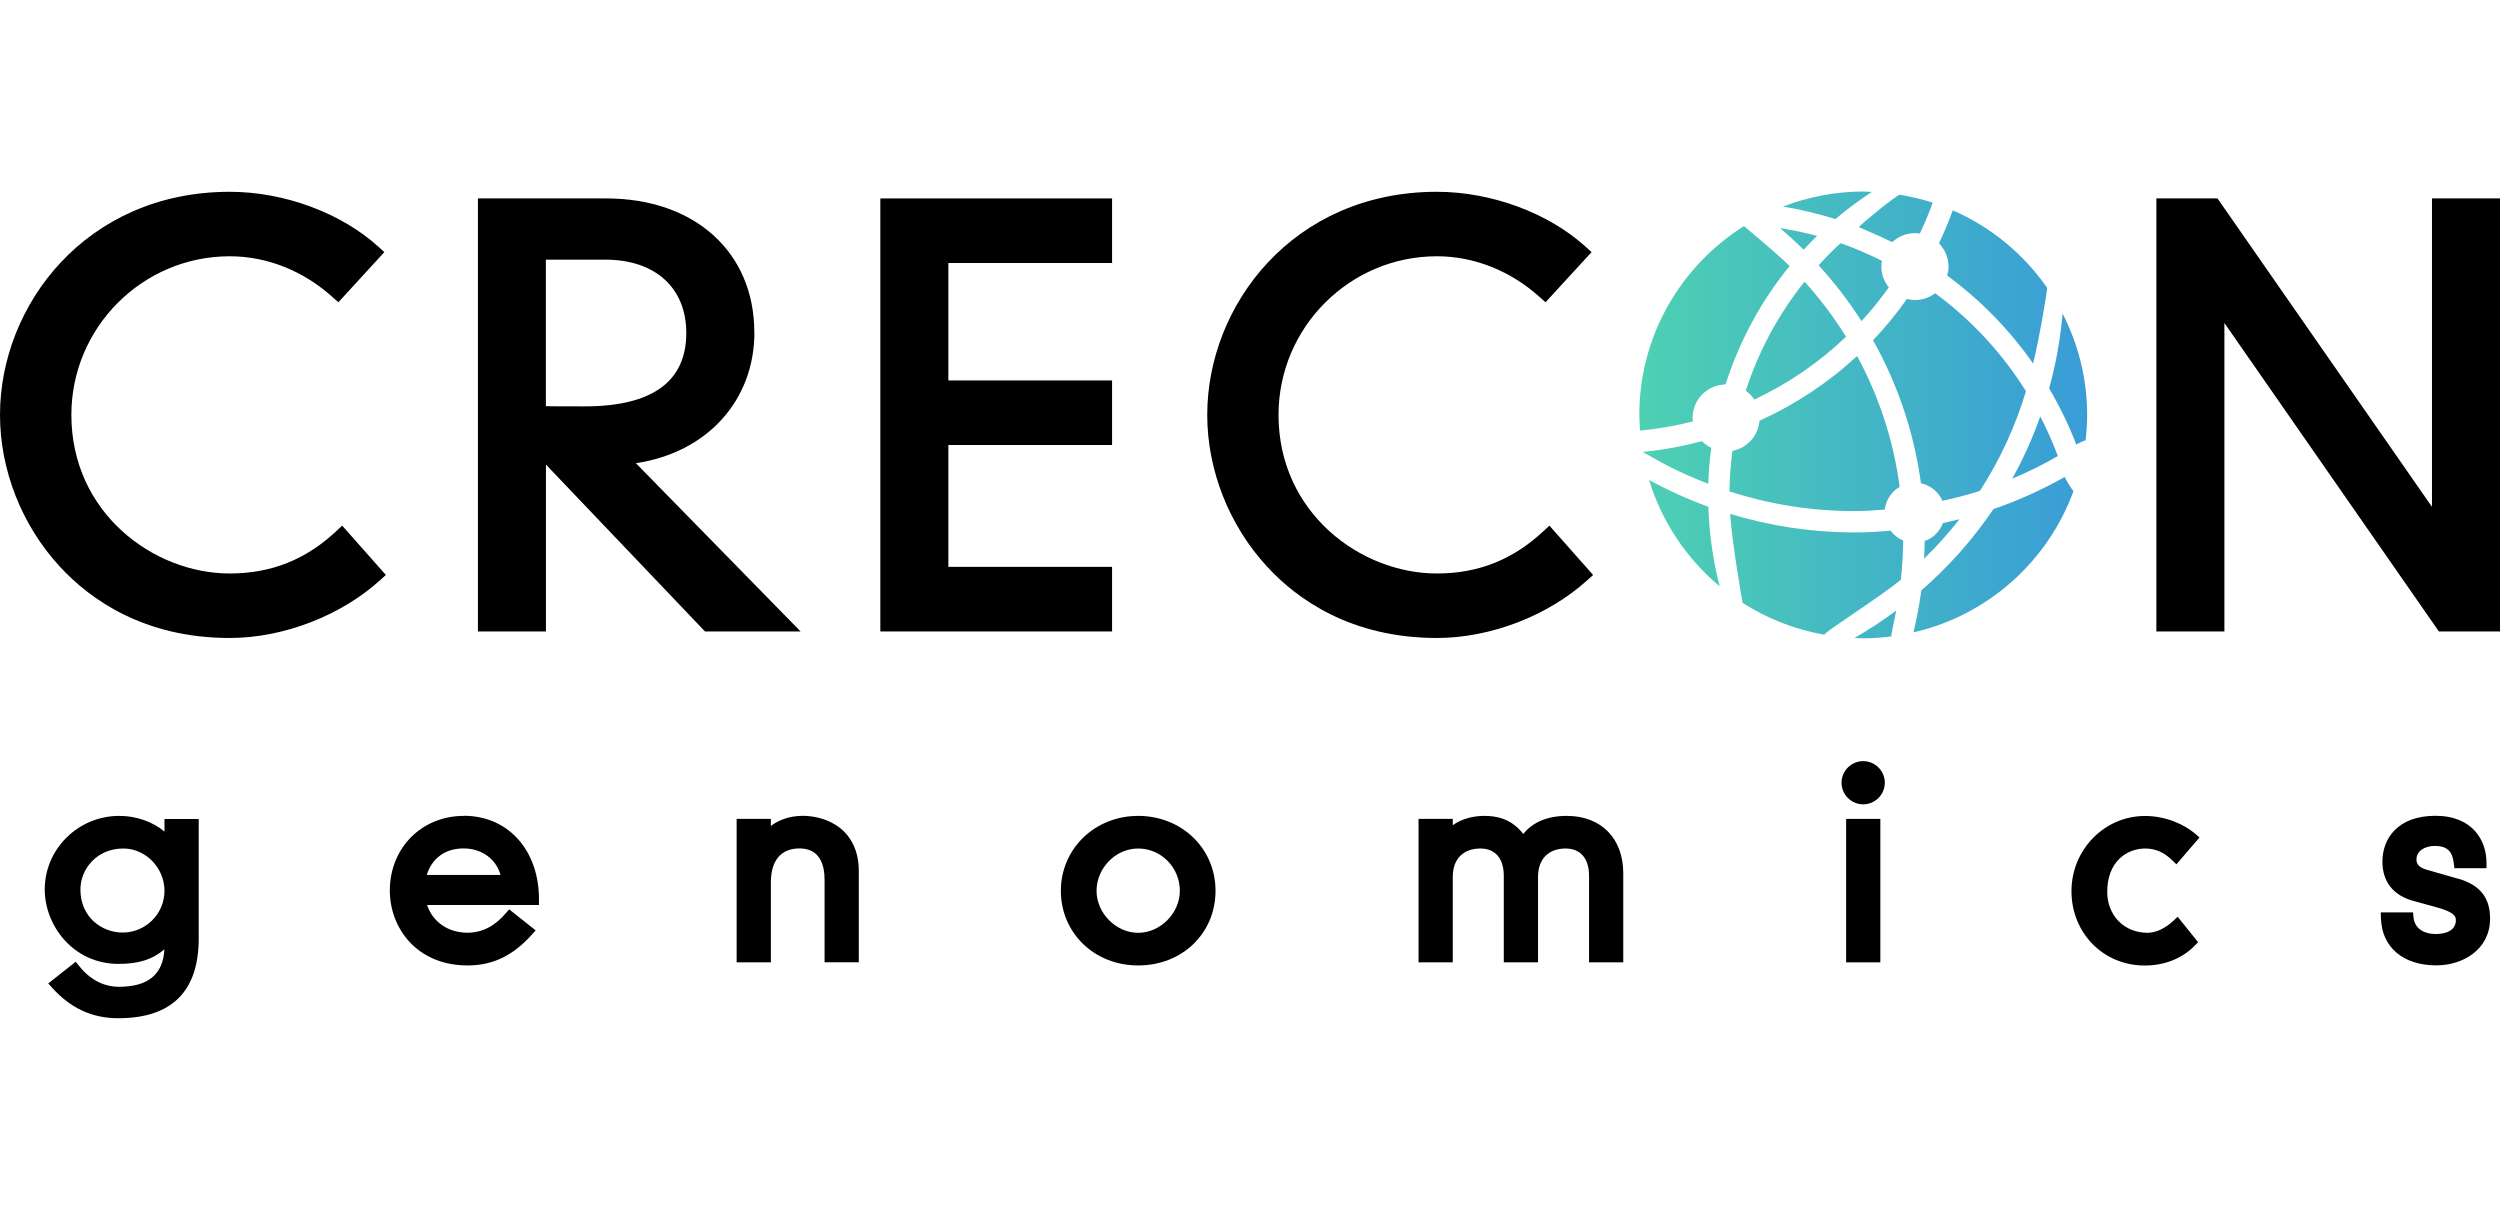 <svg width="124" height="60" viewBox="0 0 124 60" fill="none" xmlns="http://www.w3.org/2000/svg">
<g clip-path="url(#clip0_12053_352)">
<path d="M8.158 41.245C7.573 40.758 6.769 40.468 5.918 40.468C3.878 40.468 2.219 42.108 2.219 44.119C2.219 45.892 3.617 47.809 5.879 47.809C6.867 47.809 7.551 47.6 8.154 47.088C8.086 48.339 7.342 48.945 5.892 48.945C5.37 48.945 4.609 48.766 3.93 47.92L3.754 47.703L2.394 48.779L2.595 49.001C3.506 50.013 4.575 50.504 5.866 50.504C8.513 50.504 9.856 49.176 9.856 46.549V40.621H8.158V41.245ZM8.158 44.183C8.158 45.328 7.226 46.255 6.08 46.255C5.067 46.255 3.989 45.507 3.989 44.119C3.989 43.12 4.785 42.086 6.119 42.086C7.226 42.086 8.158 43.047 8.158 44.183Z" fill="black"/>
<path d="M23.008 40.468C20.913 40.468 19.335 42.061 19.335 44.17C19.335 46.016 20.661 47.886 23.197 47.886C24.432 47.886 25.437 47.404 26.369 46.37L26.57 46.148L25.253 45.102L25.078 45.306C24.535 45.943 23.898 46.263 23.188 46.263C22.222 46.263 21.456 45.721 21.183 44.888H26.733V44.606C26.733 42.167 25.202 40.463 23.008 40.463V40.468ZM21.17 43.397C21.366 42.736 21.922 42.082 22.996 42.082C23.893 42.082 24.608 42.607 24.826 43.397H21.17Z" fill="black"/>
<path d="M39.783 40.468C39.201 40.468 38.65 40.651 38.235 40.967V40.617H36.537V47.732H38.235V43.765C38.235 42.68 38.739 42.082 39.654 42.082C40.685 42.082 40.899 42.928 40.899 43.637V47.728H42.596V43.209C42.596 41.185 41.078 40.463 39.783 40.463V40.468Z" fill="black"/>
<path d="M56.454 40.468C54.303 40.468 52.619 42.099 52.619 44.183C52.619 46.268 54.269 47.886 56.454 47.886C58.639 47.886 60.29 46.293 60.29 44.183C60.29 42.074 58.605 40.468 56.454 40.468ZM58.52 44.183C58.52 45.294 57.553 46.268 56.454 46.268C55.355 46.268 54.389 45.294 54.389 44.183C54.389 43.073 55.317 42.086 56.454 42.086C57.592 42.086 58.52 43.026 58.52 44.183Z" fill="black"/>
<path d="M77.705 40.468C76.76 40.468 76.012 40.784 75.555 41.365C74.939 40.57 74.169 40.468 73.618 40.468C73.104 40.468 72.506 40.6 72.057 40.933V40.617H70.359V47.733H72.057V43.492C72.057 42.612 72.57 42.086 73.429 42.086C74.165 42.086 74.588 42.582 74.588 43.44V47.733H76.286V43.492C76.286 42.612 76.799 42.086 77.658 42.086C78.394 42.086 78.817 42.582 78.817 43.44V47.733H80.514V43.312C80.514 41.583 79.416 40.468 77.714 40.468H77.705Z" fill="black"/>
<path d="M92.414 37.752C91.82 37.752 91.341 38.234 91.341 38.823C91.341 39.413 91.824 39.895 92.414 39.895C93.004 39.895 93.487 39.413 93.487 38.823C93.487 38.234 93.004 37.752 92.414 37.752Z" fill="black"/>
<path d="M93.265 40.617H91.568V47.732H93.265V40.617Z" fill="black"/>
<path d="M106.405 42.086C106.901 42.086 107.337 42.274 107.735 42.663L107.948 42.872L109.094 41.54L108.885 41.356C108.389 40.929 107.474 40.472 106.392 40.472C104.382 40.472 102.745 42.142 102.745 44.2C102.745 46.259 104.305 47.89 106.379 47.89C107.354 47.89 108.231 47.544 108.851 46.912L109.026 46.733L108.013 45.473L107.79 45.678C107.388 46.054 106.922 46.267 106.52 46.267C105.362 46.267 104.519 45.413 104.519 44.234C104.519 42.753 105.468 42.086 106.409 42.086H106.405Z" fill="black"/>
<path d="M121.922 43.585L120.383 43.145C119.917 43.013 119.857 42.808 119.857 42.62C119.857 42.236 120.237 41.958 120.763 41.958C121.362 41.958 121.635 42.206 121.708 42.817L121.738 43.064H123.329V42.782C123.329 41.715 122.666 40.463 120.793 40.463C118.92 40.463 118.168 41.604 118.168 42.731C118.168 43.735 118.702 44.414 119.711 44.687L120.857 45.003C121.811 45.26 121.811 45.494 121.811 45.665C121.811 45.819 121.738 46.327 120.793 46.327C120.31 46.327 119.775 46.114 119.711 45.507L119.686 45.255H118.086L118.095 45.546C118.138 46.985 119.194 47.882 120.844 47.882C122.17 47.882 123.508 47.087 123.508 45.563C123.508 44.525 123.008 43.897 121.93 43.581L121.922 43.585Z" fill="black"/>
<path d="M16.689 26.335C15.184 27.753 13.452 28.445 11.395 28.445C7.615 28.445 3.54 25.439 3.54 20.578C3.54 16.244 7.064 12.711 11.395 12.711C13.242 12.711 15.055 13.433 16.505 14.745L16.783 14.992L19.062 12.507L18.788 12.255C16.932 10.563 14.102 9.513 11.395 9.513C4.263 9.513 0 15.142 0 20.578C0 23.316 1.082 26.058 2.963 28.099C4.455 29.718 7.124 31.644 11.395 31.644C14.05 31.644 16.911 30.542 18.865 28.766L19.139 28.518L16.971 26.071L16.689 26.335Z" fill="black"/>
<path d="M37.414 16.487C37.414 12.511 34.464 9.842 30.068 9.842H23.705V31.32H27.079V23.043L34.968 31.32H39.71L31.539 22.974C35.041 22.458 37.418 19.887 37.418 16.491L37.414 16.487ZM27.079 12.878H30.012C32.497 12.878 34.04 14.27 34.04 16.517C34.04 18.93 32.343 20.156 28.999 20.156C27.909 20.156 27.4 20.156 27.075 20.147V12.878H27.079Z" fill="black"/>
<path d="M43.665 31.32H55.159V28.116H47.039V22.073H55.159V18.87H47.039V13.045H55.159V9.842H43.665V31.32Z" fill="black"/>
<path d="M76.564 26.335C75.058 27.753 73.327 28.445 71.27 28.445C67.49 28.445 63.415 25.439 63.415 20.578C63.415 16.244 66.939 12.711 71.27 12.711C73.117 12.711 74.93 13.433 76.38 14.745L76.658 14.992L78.941 12.507L78.667 12.255C76.812 10.563 73.977 9.513 71.27 9.513C64.138 9.513 59.879 15.137 59.879 20.578C59.879 23.316 60.961 26.058 62.842 28.099C64.33 29.718 67.003 31.644 71.274 31.644C73.93 31.644 76.79 30.542 78.744 28.766L79.018 28.518L76.85 26.071L76.568 26.335H76.564Z" fill="black"/>
<path d="M120.626 9.842V25.14L109.988 9.842H106.956V31.32H110.33V16.021L120.968 31.32H124V9.842H120.626Z" fill="black"/>
<path d="M93.851 12.011C94.15 11.734 94.544 11.563 94.984 11.563C95.065 11.563 95.147 11.576 95.224 11.584C95.459 11.085 95.677 10.576 95.861 10.051C95.335 9.88 94.787 9.752 94.227 9.658C94.048 9.688 92.226 11.178 92.2 11.268C92.2 11.268 93.308 11.738 93.847 12.007M90.127 11.7C89.528 11.537 88.912 11.413 88.288 11.315C88.694 11.657 89.083 12.015 89.464 12.387C89.678 12.152 89.9 11.922 90.127 11.7ZM93.68 14.249C93.453 13.963 93.316 13.613 93.316 13.224C93.316 13.126 93.329 13.032 93.346 12.938C92.684 12.605 91.999 12.306 91.29 12.062C90.909 12.408 90.55 12.776 90.204 13.16C90.99 14.018 91.7 14.941 92.329 15.928C92.816 15.402 93.265 14.838 93.684 14.258M86.591 19.383C86.757 19.502 86.903 19.648 87.014 19.818C88.698 19.028 90.234 17.973 91.563 16.701C90.96 15.727 90.272 14.817 89.507 13.972C88.228 15.565 87.232 17.392 86.591 19.383ZM94.582 14.83C94.073 15.552 93.513 16.239 92.902 16.876C94.112 19.028 94.933 21.424 95.279 23.97C95.758 24.072 96.156 24.401 96.344 24.841C96.972 24.7 97.597 24.546 98.204 24.345C99.187 22.829 99.957 21.168 100.487 19.404C99.307 17.512 97.776 15.864 95.985 14.544C95.707 14.753 95.36 14.881 94.984 14.881C94.843 14.881 94.71 14.86 94.582 14.826M102.304 15.552C102.193 16.825 101.971 18.067 101.637 19.263C102.159 20.151 102.612 21.078 102.984 22.052C103.053 22.005 103.356 21.847 103.446 21.843C103.493 21.428 103.523 21.01 103.523 20.583C103.523 18.772 103.078 17.064 102.304 15.552ZM93.774 26.323C93.175 26.374 92.572 26.408 91.965 26.408C89.827 26.408 87.766 26.079 85.817 25.49C85.894 26.861 86.407 29.744 86.432 29.902C87.642 30.679 89.015 31.221 90.49 31.482C90.516 31.324 93.201 29.654 94.283 28.753C94.351 28.112 94.394 27.467 94.398 26.81C94.146 26.707 93.936 26.536 93.774 26.323ZM95.463 26.835C95.463 27.13 95.45 27.42 95.433 27.711C96.061 27.1 96.647 26.447 97.19 25.755C96.917 25.823 96.643 25.887 96.365 25.947C96.211 26.366 95.882 26.69 95.459 26.835M93.487 25.272C93.543 24.79 93.821 24.38 94.223 24.149C93.915 21.826 93.184 19.635 92.111 17.657C90.691 18.977 89.058 20.058 87.27 20.869C87.21 21.616 86.655 22.227 85.928 22.364C85.842 23.021 85.791 23.692 85.782 24.375C87.728 25.003 89.802 25.349 91.957 25.349C92.474 25.349 92.979 25.319 93.483 25.276M92.414 31.661C92.885 31.661 93.346 31.623 93.804 31.567C93.795 31.503 93.984 30.649 94.052 30.286C93.389 30.777 92.705 31.23 91.987 31.64C92.128 31.644 92.269 31.661 92.41 31.661M99.807 23.743C100.585 23.414 101.342 23.043 102.069 22.62C101.821 21.945 101.526 21.292 101.197 20.655C100.816 21.727 100.355 22.761 99.807 23.739M102.407 23.658C101.291 24.29 100.107 24.828 98.875 25.251C97.862 26.75 96.656 28.104 95.296 29.287C95.202 29.996 95.07 30.688 94.907 31.367C98.597 30.521 101.573 27.852 102.847 24.354C102.732 24.256 102.454 23.756 102.407 23.654M84.731 23.995C84.748 23.393 84.803 22.799 84.88 22.214C84.709 22.129 84.551 22.018 84.418 21.881C83.465 22.133 82.481 22.321 81.472 22.415C81.472 22.415 81.746 22.564 81.861 22.633C82.772 23.162 83.734 23.615 84.731 23.995ZM81.793 23.807C82.43 25.892 83.662 27.715 85.295 29.082C84.97 27.813 84.778 26.494 84.735 25.136C83.717 24.764 82.734 24.32 81.793 23.807ZM96.583 13.668C98.229 14.881 99.67 16.355 100.842 18.029C101.12 16.944 101.556 14.412 101.535 14.271C100.367 12.596 98.751 11.255 96.857 10.431C96.66 10.991 96.425 11.533 96.173 12.067C96.463 12.366 96.647 12.776 96.647 13.228C96.647 13.382 96.617 13.532 96.579 13.673M92.838 9.521C92.696 9.517 92.56 9.5 92.418 9.5C91.012 9.5 89.669 9.773 88.429 10.247C89.323 10.393 90.191 10.602 91.037 10.867C91.606 10.38 92.213 9.936 92.838 9.521ZM86.496 11.217C83.384 13.181 81.31 16.637 81.31 20.578C81.31 20.839 81.331 21.095 81.348 21.356C82.246 21.275 83.118 21.117 83.969 20.903C83.965 20.843 83.952 20.788 83.952 20.728C83.952 19.818 84.679 19.088 85.586 19.067C86.278 16.906 87.36 14.915 88.767 13.194C88.1 12.537 86.501 11.217 86.501 11.217" fill="url(#paint0_linear_12053_352)"/>
</g>
<defs>
<linearGradient id="paint0_linear_12053_352" x1="81.31" y1="20.578" x2="103.523" y2="20.578" gradientUnits="userSpaceOnUse">
<stop stop-color="#4ED1B2"/>
<stop offset="1" stop-color="#399CD7"/>
</linearGradient>
<clipPath id="clip0_12053_352">
<rect width="124" height="41" fill="white" transform="translate(0 9.5)"/>
</clipPath>
</defs>
</svg>
